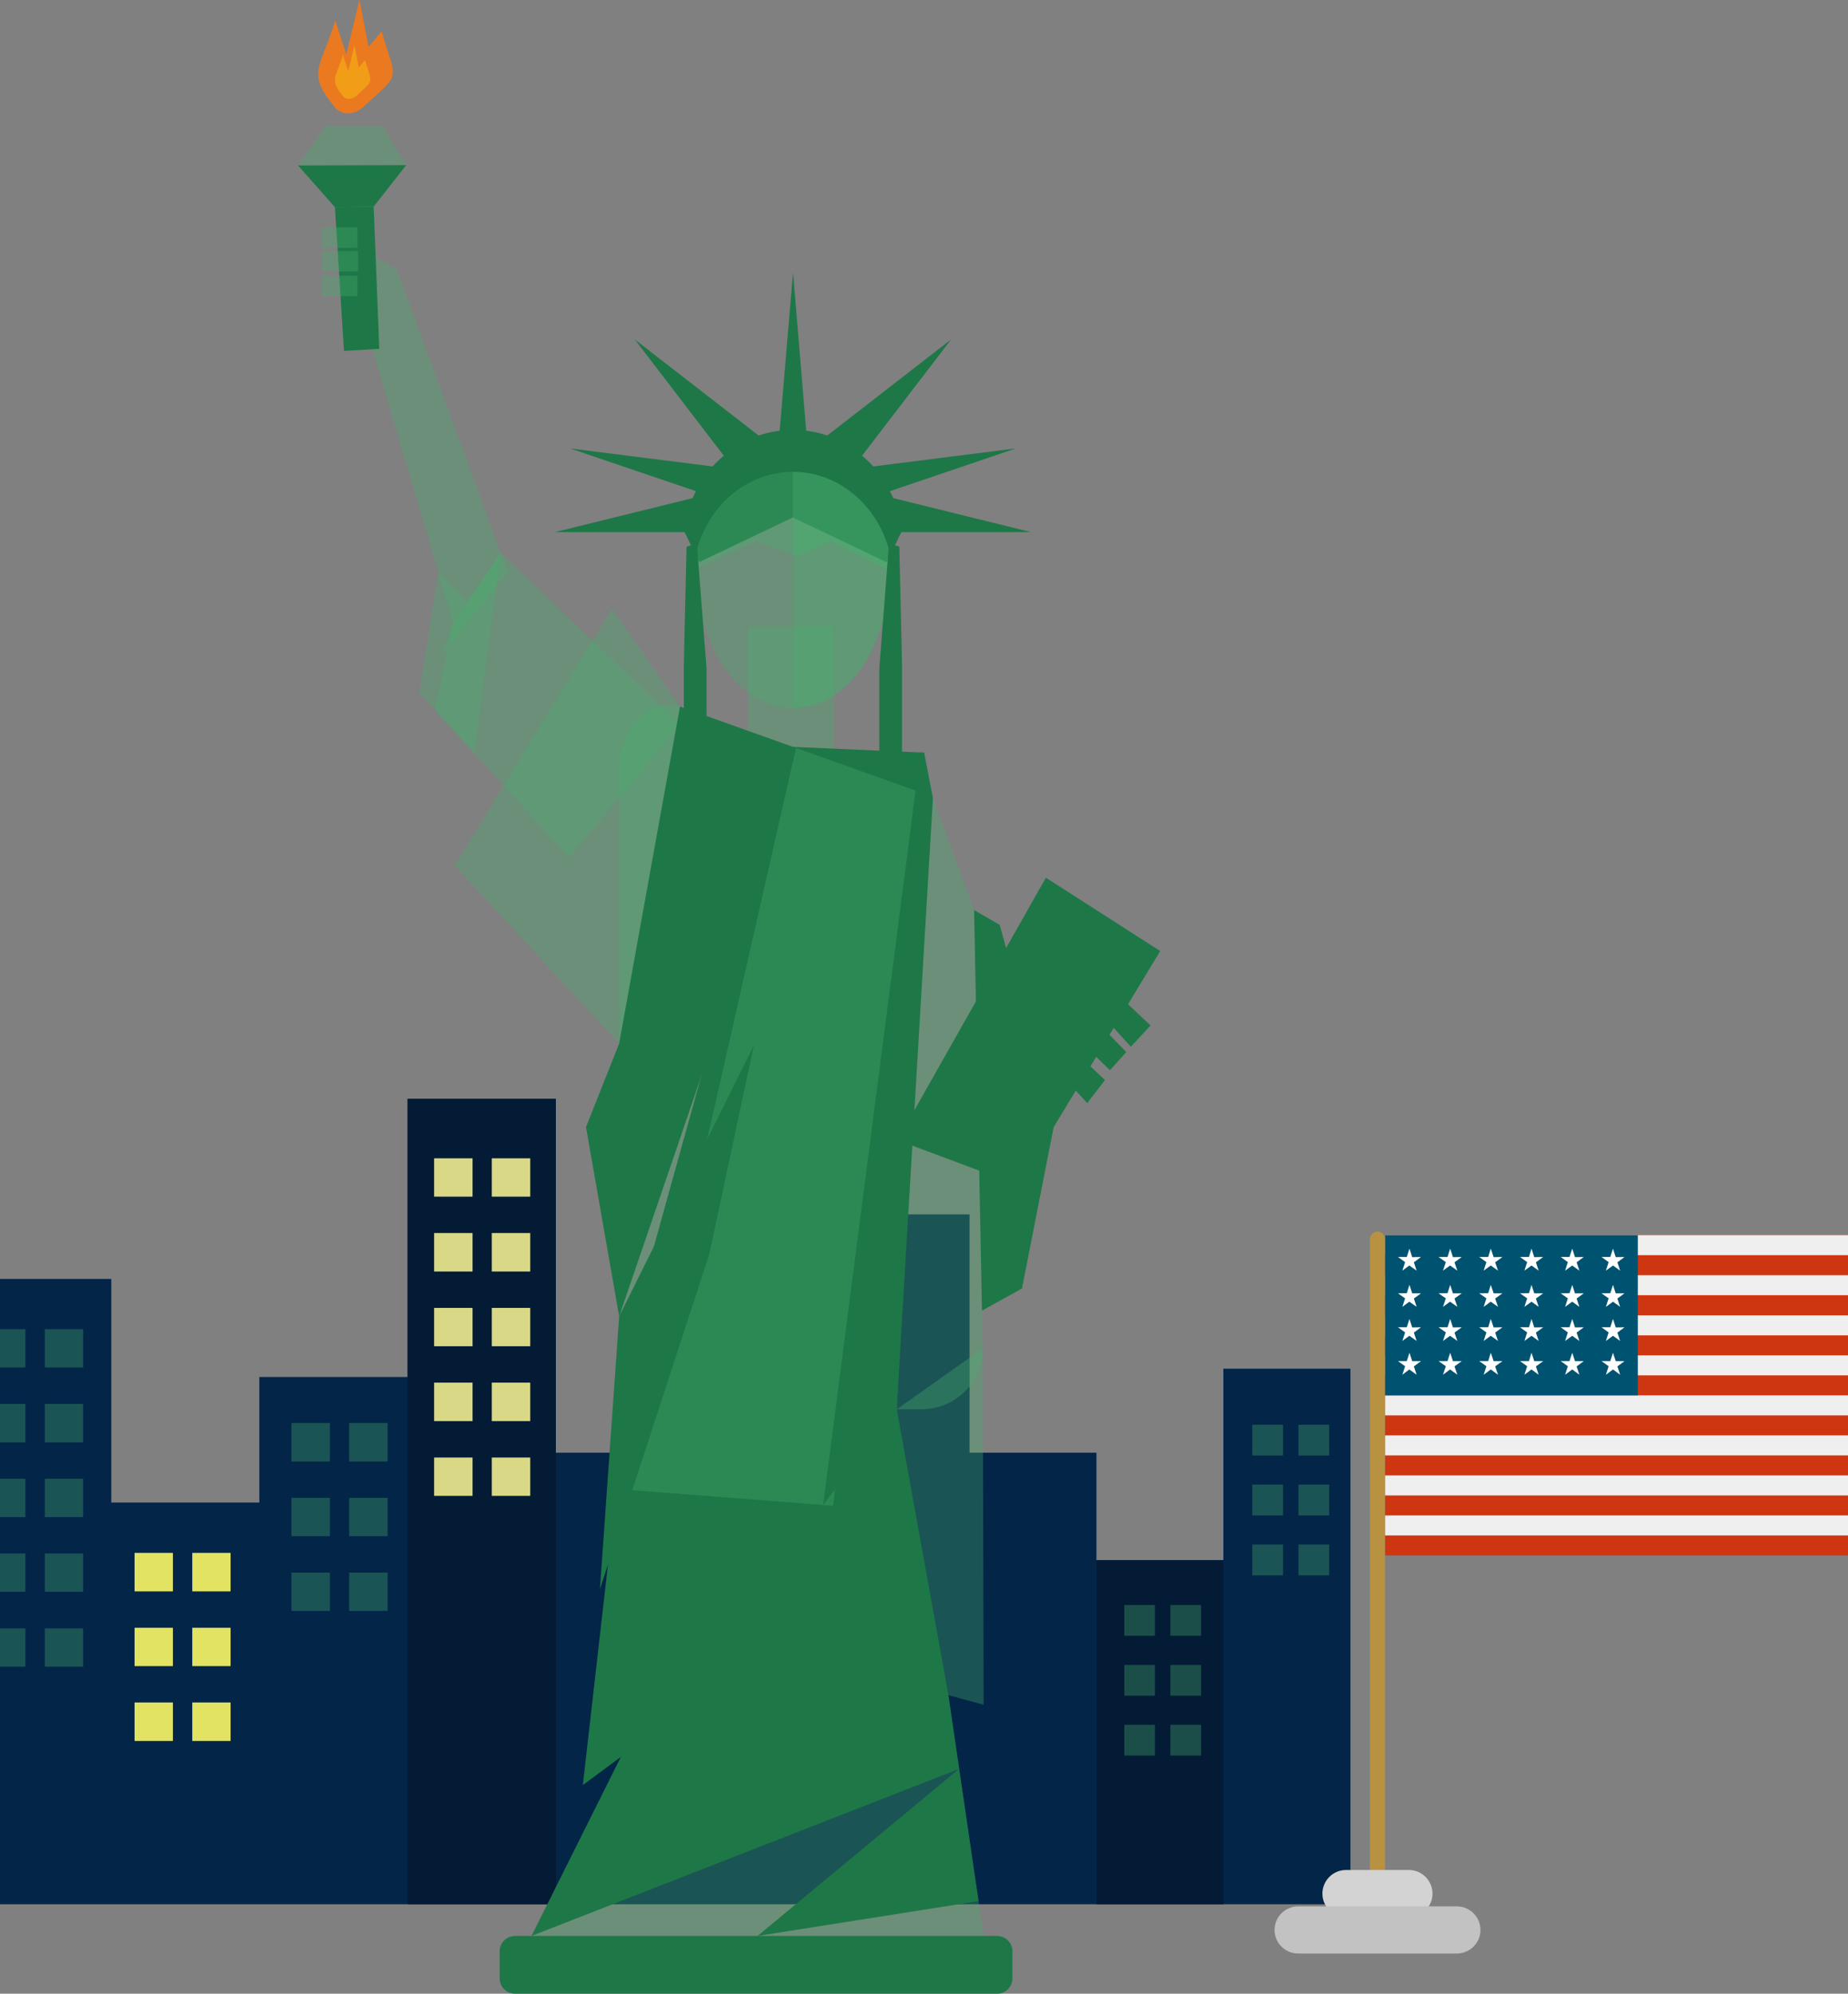 <svg width="496" height="535" viewBox="0 0 496 535" fill="none" xmlns="http://www.w3.org/2000/svg">
<rect x="0" y="0" width="496" height="535" fill="#808080" stroke="none"/>
<g clip-path="url(#clip0_561_50)">
<path fill-rule="evenodd" clip-rule="evenodd" d="M-12 343.2H29.866V403.204H69.61V369.522H109.399V294.88H149.195V389.823H180.65V418.665H214.707V367.286H226.126V325.877H260.228V389.823H294.284V418.665H328.348V367.286H362.45V511.004H328.348H294.284H260.228H248.808H226.126H214.707H180.65H149.195H112.493H109.399H69.61H29.866H-12V343.2Z" fill="#032548"/>
<path fill-rule="evenodd" clip-rule="evenodd" d="M109.399 369.522V294.88H149.195V389.823V511.004H112.493H109.399V369.522Z" fill="#031B35"/>
<path d="M328.341 418.665H294.284V511.004H328.341V418.665Z" fill="#031B35"/>
<path fill-rule="evenodd" clip-rule="evenodd" d="M-3.465 436.968H6.818V447.261H-3.465V436.968ZM12.02 356.672H22.303V366.964H12.02V356.672ZM12.02 376.725H22.303V387.055H12.02V376.725ZM12.02 396.816H22.303V407.109H12.02V396.816ZM12.02 416.87H22.303V427.162H12.02V416.87ZM12.02 436.968H22.303V447.261H12.02V436.968ZM-3.465 356.672H6.818V366.964H-3.465V356.672ZM-3.465 376.725H6.818V387.055H-3.465V376.725ZM-3.465 396.816H6.818V407.109H-3.465V396.816ZM-3.465 416.87H6.818V427.162H-3.465V416.87Z" fill="#48AD6E" fill-opacity="0.35"/>
<path fill-rule="evenodd" clip-rule="evenodd" d="M116.513 391.124H126.834V401.416H116.513V391.124ZM131.998 310.827H142.319V321.12H131.998V310.827ZM131.998 330.881H142.319V341.211H131.998V330.881ZM131.998 350.972H142.319V361.264H131.998V350.972ZM131.998 371.026H142.319V381.355H131.998V371.026ZM131.998 391.124H142.319V401.416H131.998V391.124ZM116.513 310.827H126.834V321.12H116.513V310.827ZM116.513 330.881H126.834V341.211H116.513V330.881ZM116.513 350.972H126.834V361.264H116.513V350.972ZM116.513 371.026H126.834V381.355H116.513V371.026Z" fill="#D8D887"/>
<path fill-rule="evenodd" clip-rule="evenodd" d="M93.712 381.849H104.033V392.179H93.712V381.849ZM93.712 401.94H104.033V412.232H93.712V401.94ZM93.712 422.001H104.033V432.293H93.712V422.001ZM78.227 381.849H88.548V392.179H78.227V381.849ZM78.227 401.94H88.548V412.232H78.227V401.94ZM78.227 422.001H88.548V432.293H78.227V422.001Z" fill="#48AD6E" fill-opacity="0.35"/>
<path fill-rule="evenodd" clip-rule="evenodd" d="M51.606 416.713H61.89V427.043H51.606V416.713ZM51.606 436.804H61.89V447.096H51.606V436.804ZM51.606 456.857H61.89V467.187H51.606V456.857ZM36.121 416.713H46.405V427.043H36.121V416.713ZM36.121 436.804H46.405V447.096H36.121V436.804ZM36.121 456.857H46.405V467.187H36.121V456.857Z" fill="#E3E363"/>
<path fill-rule="evenodd" clip-rule="evenodd" d="M348.504 382.335H356.755V390.593H348.504V382.335ZM348.504 398.402H356.755V406.66H348.504V398.402ZM348.504 414.476H356.755V422.734H348.504V414.476ZM336.113 382.335H344.364V390.593H336.113V382.335ZM336.113 398.402H344.364V406.66H336.113V398.402ZM336.113 414.476H344.364V422.734H336.113V414.476Z" fill="#48AD6E" fill-opacity="0.35"/>
<path fill-rule="evenodd" clip-rule="evenodd" d="M314.119 430.7H322.369V438.958H314.119V430.7ZM314.119 446.775H322.369V455.032H314.119V446.775ZM314.119 462.841H322.369V471.099H314.119V462.841ZM301.765 430.7H309.978V438.958H301.765V430.7ZM301.765 446.775H309.978V455.032H301.765V446.775ZM301.765 462.841H309.978V471.099H301.765V462.841Z" fill="#48AD6E" fill-opacity="0.35"/>
<path d="M223.855 168.126H200.769V221.413H223.855V168.126Z" fill="#48AD6E" fill-opacity="0.35"/>
<path fill-rule="evenodd" clip-rule="evenodd" d="M240.677 378.191L171.787 467.643L142.648 519.509H264.009L254.54 454.905L240.677 378.191Z" fill="#48AD6E" fill-opacity="0.35"/>
<path fill-rule="evenodd" clip-rule="evenodd" d="M240.677 378.191L166.63 471.466L142.648 519.509L257.425 474.675L203.325 519.509L262.627 510.152L254.541 454.905L240.677 378.191Z" fill="#1E7747"/>
<path fill-rule="evenodd" clip-rule="evenodd" d="M238.525 129.238C238.854 131.96 239.011 136.231 239.011 149.493C239.011 203.393 186.622 203.393 186.622 149.493C186.622 136.231 186.786 131.96 187.108 129.238L213.646 121.997L238.525 129.238Z" fill="#48AD6E" fill-opacity="0.35"/>
<path fill-rule="evenodd" clip-rule="evenodd" d="M238.525 129.238C238.854 131.96 239.011 136.231 239.011 149.493C239.011 176.466 225.925 189.93 212.839 189.93V122.199L213.653 121.997L238.525 129.238Z" fill="#48AD6E" fill-opacity="0.35"/>
<path fill-rule="evenodd" clip-rule="evenodd" d="M148.948 142.784L185.897 133.673C186.181 133.023 186.465 132.409 186.794 131.803L152.976 120.329L191.263 125.169C192.197 124.151 193.213 123.172 194.267 122.281L170.367 91.083L203.616 116.873C205.447 116.26 207.316 115.819 209.266 115.572L212.846 73.101L216.381 115.572C218.332 115.819 220.2 116.26 222.031 116.873L255.28 91.083L231.38 122.281C232.434 123.179 233.45 124.151 234.385 125.169L272.671 120.329L238.854 131.803C239.175 132.417 239.459 133.023 239.75 133.673L276.699 142.784C264.263 142.784 254.466 142.784 242.03 142.784C241.664 142.784 238.248 150.959 237.89 150.795L212.854 138.834L187.765 150.795C187.399 150.959 183.984 142.784 183.617 142.784C171.182 142.784 161.384 142.784 148.948 142.784Z" fill="#1E7747"/>
<path fill-rule="evenodd" clip-rule="evenodd" d="M238.973 148.925C238.405 150.062 238.002 150.877 237.875 150.795L212.839 138.834V126.672L213.407 126.635C225.805 126.919 236.089 136.314 238.973 148.925Z" fill="#1E7747"/>
<path fill-rule="evenodd" clip-rule="evenodd" d="M186.256 149.778V153.076L202.712 145.305L214.214 149.209L222.711 145.185L239.579 153.48L239.377 149.778H239.13C236.574 136.718 226.044 126.919 213.407 126.635L212.839 126.672L212.226 126.635C199.588 126.919 189.058 136.725 186.495 149.778H186.256Z" fill="#48AD6E" fill-opacity="0.35"/>
<path fill-rule="evenodd" clip-rule="evenodd" d="M212.839 148.723L214.221 149.209L222.719 145.185L238.936 153.158C239.018 151.977 239.018 150.757 239.018 149.501V149.172C236.253 136.441 225.887 126.919 213.414 126.635L212.846 126.672V148.723H212.839Z" fill="#48AD6E" fill-opacity="0.35"/>
<path fill-rule="evenodd" clip-rule="evenodd" d="M189.634 179.39L187.033 145.873L184.268 146.688L183.535 178.62V201.927H189.634V179.39ZM236.006 179.39L238.607 145.873L241.372 146.688L242.105 178.62V201.927H236.006V179.39Z" fill="#1E7747"/>
<path fill-rule="evenodd" clip-rule="evenodd" d="M182.519 189.601L244.788 211.808C246.738 212.497 248.651 213.274 250.4 214.127L261.453 244.226L263.77 361.825C263.935 370.816 256.371 378.176 247.388 378.176H182.519C173.536 378.176 166.182 370.816 166.182 361.825V205.944C166.182 196.961 174.066 186.594 182.519 189.601Z" fill="#48AD6E" fill-opacity="0.35"/>
<path fill-rule="evenodd" clip-rule="evenodd" d="M136.266 153.443L118.666 175.531L121.678 167.191L91.111 63.781L106.432 72.166L136.266 153.443Z" fill="#48AD6E" fill-opacity="0.35"/>
<path fill-rule="evenodd" clip-rule="evenodd" d="M152.73 230.074L182.519 194.485L134.397 148.274L125.414 161.656L117.612 153.36L112.53 185.943L152.73 230.074Z" fill="#48AD6E" fill-opacity="0.35"/>
<path fill-rule="evenodd" clip-rule="evenodd" d="M182.519 189.601L164.269 163.241L121.999 232.236L166.182 280.033L182.519 189.601Z" fill="#48AD6E" fill-opacity="0.35"/>
<path fill-rule="evenodd" clip-rule="evenodd" d="M182.519 189.601L166.182 280.033L157.281 302.442L166.182 353.253L217.838 202.212L182.519 189.601Z" fill="#1E7747"/>
<path fill-rule="evenodd" clip-rule="evenodd" d="M248.039 201.965L212.801 200.424L171.099 350.321L156.429 479.028L239.055 417.85L248.039 201.965Z" fill="#1E7747"/>
<path fill-rule="evenodd" clip-rule="evenodd" d="M213.653 200.708L246.006 212.257L223.571 404.057L168.454 399.786L213.653 200.708Z" fill="#48AD6E" fill-opacity="0.35"/>
<path fill-rule="evenodd" clip-rule="evenodd" d="M240.677 378.191L263.763 361.833L264.009 457.471L254.54 454.905L240.677 378.191Z" fill="#48AD6E" fill-opacity="0.35"/>
<path fill-rule="evenodd" clip-rule="evenodd" d="M138.216 519.509H267.664C269.898 519.509 271.729 521.342 271.729 523.578V530.901C271.729 533.182 269.898 535.007 267.664 535.007H138.216C135.937 535.007 134.113 533.175 134.113 530.901V523.578C134.113 521.334 135.944 519.509 138.216 519.509Z" fill="#1E7747"/>
<path fill-rule="evenodd" clip-rule="evenodd" d="M161.018 426.474L190.366 336.573L202.353 280.481L166.182 353.253L161.018 426.474Z" fill="#1E7747"/>
<path fill-rule="evenodd" clip-rule="evenodd" d="M220.925 403.855L247.06 201.927L248.039 201.965L250.393 214.135L240.677 378.191L220.925 403.855Z" fill="#1E7747"/>
<path fill-rule="evenodd" clip-rule="evenodd" d="M89.893 55.606L79.976 44.378L109.032 44.296L100.296 55.441L89.893 55.606Z" fill="#1E7747"/>
<path fill-rule="evenodd" clip-rule="evenodd" d="M109.032 44.296L79.976 44.378L87.457 33.802H102.613L109.032 44.296Z" fill="#48AD6E" fill-opacity="0.35"/>
<path fill-rule="evenodd" clip-rule="evenodd" d="M96.881 29.246C94.482 30.795 92.367 30.795 90.461 29.448C81.725 19.403 86.194 18.341 89.975 5.49C90.947 8.542 91.963 11.549 92.942 14.563C94.123 9.724 95.296 4.84 96.477 0C97.292 4.189 98.106 8.377 98.913 12.566C100.094 11.182 101.268 9.761 102.448 8.377C106.312 22.126 108.225 18.917 96.881 29.246Z" fill="#EB7920"/>
<path fill-rule="evenodd" clip-rule="evenodd" d="M100.296 55.441L89.893 55.606L92.329 94.172L101.798 93.603L100.296 55.441Z" fill="#1E7747"/>
<path d="M95.909 61.021H86.276V66.511H95.909V61.021Z" fill="#48AD6E" fill-opacity="0.35"/>
<path d="M96.111 67.364H86.44V72.854H96.111V67.364Z" fill="#48AD6E" fill-opacity="0.35"/>
<path d="M95.909 73.991H86.276V79.481H95.909V73.991Z" fill="#48AD6E" fill-opacity="0.35"/>
<path fill-rule="evenodd" clip-rule="evenodd" d="M95.341 25.993C94.205 26.726 93.189 26.726 92.292 26.075C88.144 21.318 90.259 20.824 92.045 14.728C92.531 16.194 93.024 17.615 93.465 19.036C94.033 16.718 94.601 14.436 95.132 12.117C95.535 14.107 95.902 16.104 96.313 18.094C96.843 17.406 97.411 16.755 97.979 16.104C99.81 22.619 100.707 21.116 95.341 25.993Z" fill="#F19D17"/>
<path fill-rule="evenodd" clip-rule="evenodd" d="M121.678 167.191L134.397 148.274L127.283 202.174L116.678 190.498L121.678 167.191Z" fill="#48AD6E" fill-opacity="0.35"/>
<path fill-rule="evenodd" clip-rule="evenodd" d="M263.561 351.705L261.453 244.234L268.314 248.183L283.029 301.305L274.293 345.766L263.561 351.705Z" fill="#1E7747"/>
<path fill-rule="evenodd" clip-rule="evenodd" d="M280.712 235.527L311.398 255.214L273.359 318.068L240.886 305.943L280.712 235.527Z" fill="#1E7747"/>
<path fill-rule="evenodd" clip-rule="evenodd" d="M294.942 271.446L299.65 266.524L308.798 275.193L303.514 280.885L294.942 271.446Z" fill="#1E7747"/>
<path fill-rule="evenodd" clip-rule="evenodd" d="M289.247 278.769L293.963 273.809L302.296 282.307L297.909 287.191L289.247 278.769Z" fill="#1E7747"/>
<path fill-rule="evenodd" clip-rule="evenodd" d="M283.194 286.577L287.865 281.618L296.564 289.831L291.81 296.017L283.194 286.577Z" fill="#1E7747"/>
<path d="M496 331.449H371.717V417.401H496V331.449Z" fill="#CE3611"/>
<path fill-rule="evenodd" clip-rule="evenodd" d="M371.717 406.66H496V412.03H371.717V406.66ZM371.717 331.449H496V336.82H371.717V331.449ZM371.717 342.191H496V347.561H371.717V342.191ZM371.717 352.969H496V358.34H371.717V352.969ZM371.717 363.703H496V369.073H371.717V363.703ZM371.717 374.444H496V379.814H371.717V374.444ZM371.717 385.185H496V390.556H371.717V385.185ZM371.717 395.926H496V401.297H371.717V395.926Z" fill="#EFEFEF"/>
<path d="M439.59 331.449H371.717V374.444H439.59V331.449Z" fill="#005370"/>
<path fill-rule="evenodd" clip-rule="evenodd" d="M378.301 335.07L379.033 337.351L381.387 337.314L379.482 338.735L380.214 340.971L378.263 339.588L376.395 340.971L377.127 338.69L375.222 337.306H377.576L378.301 335.07ZM432.924 363.015L433.657 365.251H436.011L434.105 366.672L434.837 368.909L432.932 367.488L431.018 368.909L431.751 366.627L429.845 365.244H432.199L432.924 363.015ZM421.991 363.015L422.723 365.251H425.077L423.164 366.672L423.896 368.909L421.983 367.488L420.07 368.909L420.802 366.627L418.896 365.244H421.251L421.991 363.015ZM411.057 363.015L411.789 365.251H414.188L412.238 366.672L412.97 368.909L411.057 367.488L409.151 368.909L409.884 366.627L407.97 365.244H410.369L411.057 363.015ZM400.123 363.015L400.893 365.251H403.247L401.297 366.672L402.066 368.909L400.116 367.488L398.21 368.909L398.942 366.627L397.029 365.244H399.428L400.123 363.015ZM389.234 363.015L389.967 365.251H392.328L390.378 366.672L391.148 368.909L389.197 367.488L387.291 368.909L388.061 366.627L386.11 365.244H388.509L389.234 363.015ZM378.301 363.015L379.033 365.251H381.387L379.482 366.672L380.214 368.909L378.263 367.488L376.395 368.909L377.127 366.627L375.222 365.244H377.576L378.301 363.015ZM432.924 353.941L433.657 356.215L436.011 356.178L434.105 357.599L434.837 359.836L432.932 358.452L431.018 359.836L431.751 357.554L429.845 356.17H432.199L432.924 353.941ZM421.991 353.941L422.723 356.215L425.077 356.178L423.164 357.599L423.896 359.836L421.983 358.452L420.07 359.836L420.802 357.554L418.896 356.17H421.251L421.991 353.941ZM411.057 353.941L411.789 356.215L414.188 356.178L412.238 357.599L412.97 359.836L411.057 358.452L409.151 359.836L409.884 357.554L407.97 356.17H410.369L411.057 353.941ZM400.123 353.941L400.893 356.215L403.247 356.178L401.297 357.599L402.066 359.836L400.116 358.452L398.21 359.836L398.942 357.554L397.029 356.17H399.428L400.123 353.941ZM389.234 353.941L389.967 356.215L392.328 356.178L390.378 357.599L391.148 359.836L389.197 358.452L387.291 359.836L388.061 357.554L386.11 356.17H388.509L389.234 353.941ZM378.301 353.941L379.033 356.215L381.387 356.178L379.482 357.599L380.214 359.836L378.263 358.452L376.395 359.836L377.127 357.554L375.222 356.17H377.576L378.301 353.941ZM432.924 344.794L433.657 347.067H436.011L434.105 348.451L434.837 350.688L432.932 349.304L431.018 350.688L431.751 348.406L429.845 347.067L432.199 347.03L432.924 344.794ZM421.991 344.794L422.723 347.067H425.077L423.164 348.451L423.896 350.688L421.983 349.304L420.07 350.688L420.802 348.406L418.896 347.067L421.251 347.03L421.991 344.794ZM411.057 344.794L411.789 347.067H414.188L412.238 348.451L412.97 350.688L411.057 349.304L409.151 350.688L409.884 348.406L407.97 347.067L410.369 347.03L411.057 344.794ZM400.123 344.794L400.893 347.067H403.247L401.297 348.451L402.066 350.688L400.116 349.304L398.21 350.688L398.942 348.406L397.029 347.067L399.428 347.03L400.123 344.794ZM389.234 344.794L389.967 347.067H392.328L390.378 348.451L391.148 350.688L389.197 349.304L387.291 350.688L388.061 348.406L386.11 347.067L388.509 347.03L389.234 344.794ZM378.301 344.794L379.033 347.067H381.387L379.482 348.451L380.214 350.688L378.263 349.304L376.395 350.688L377.127 348.406L375.222 347.067L377.576 347.03L378.301 344.794ZM432.924 335.07L433.657 337.351L436.011 337.314L434.105 338.735L434.837 340.971L432.932 339.588L431.018 340.971L431.751 338.69L429.845 337.306H432.199L432.924 335.07ZM421.991 335.07L422.723 337.351L425.077 337.314L423.164 338.735L423.896 340.971L421.983 339.588L420.07 340.971L420.802 338.69L418.896 337.306H421.251L421.991 335.07ZM411.057 335.07L411.789 337.351L414.188 337.314L412.238 338.735L412.97 340.971L411.057 339.588L409.151 340.971L409.884 338.69L407.97 337.306H410.369L411.057 335.07ZM400.123 335.07L400.893 337.351L403.247 337.314L401.297 338.735L402.066 340.971L400.116 339.588L398.21 340.971L398.942 338.69L397.029 337.306H399.428L400.123 335.07ZM389.234 335.07L389.967 337.351L392.328 337.314L390.378 338.735L391.148 340.971L389.197 339.588L387.291 340.971L388.061 338.69L386.11 337.306H388.509L389.234 335.07Z" fill="white"/>
<path fill-rule="evenodd" clip-rule="evenodd" d="M369.684 330.514C368.585 330.514 367.696 331.412 367.696 332.549V509.538C367.696 510.638 368.593 511.573 369.684 511.573C370.82 511.573 371.717 510.638 371.717 509.538V332.549C371.717 331.405 370.82 330.514 369.684 330.514Z" fill="#B99241"/>
<path fill-rule="evenodd" clip-rule="evenodd" d="M361.231 501.812H378.181C381.634 501.812 384.481 504.661 384.481 508.155C384.481 511.61 381.634 514.46 378.181 514.46H361.231C357.779 514.46 354.931 511.61 354.931 508.155C354.931 504.654 357.771 501.812 361.231 501.812Z" fill="#D3D3D3"/>
<path fill-rule="evenodd" clip-rule="evenodd" d="M348.384 524.221H391.02C394.518 524.221 397.358 521.372 397.358 517.878C397.358 514.423 394.518 511.573 391.02 511.573H348.384C344.932 511.573 342.084 514.423 342.084 517.878C342.084 521.379 344.932 524.221 348.384 524.221Z" fill="#C2C2C2"/>
</g>
<defs>
<clipPath id="clip0_561_50">
<rect width="508" height="535" fill="white" transform="translate(-12)"/>
</clipPath>
</defs>
</svg>
